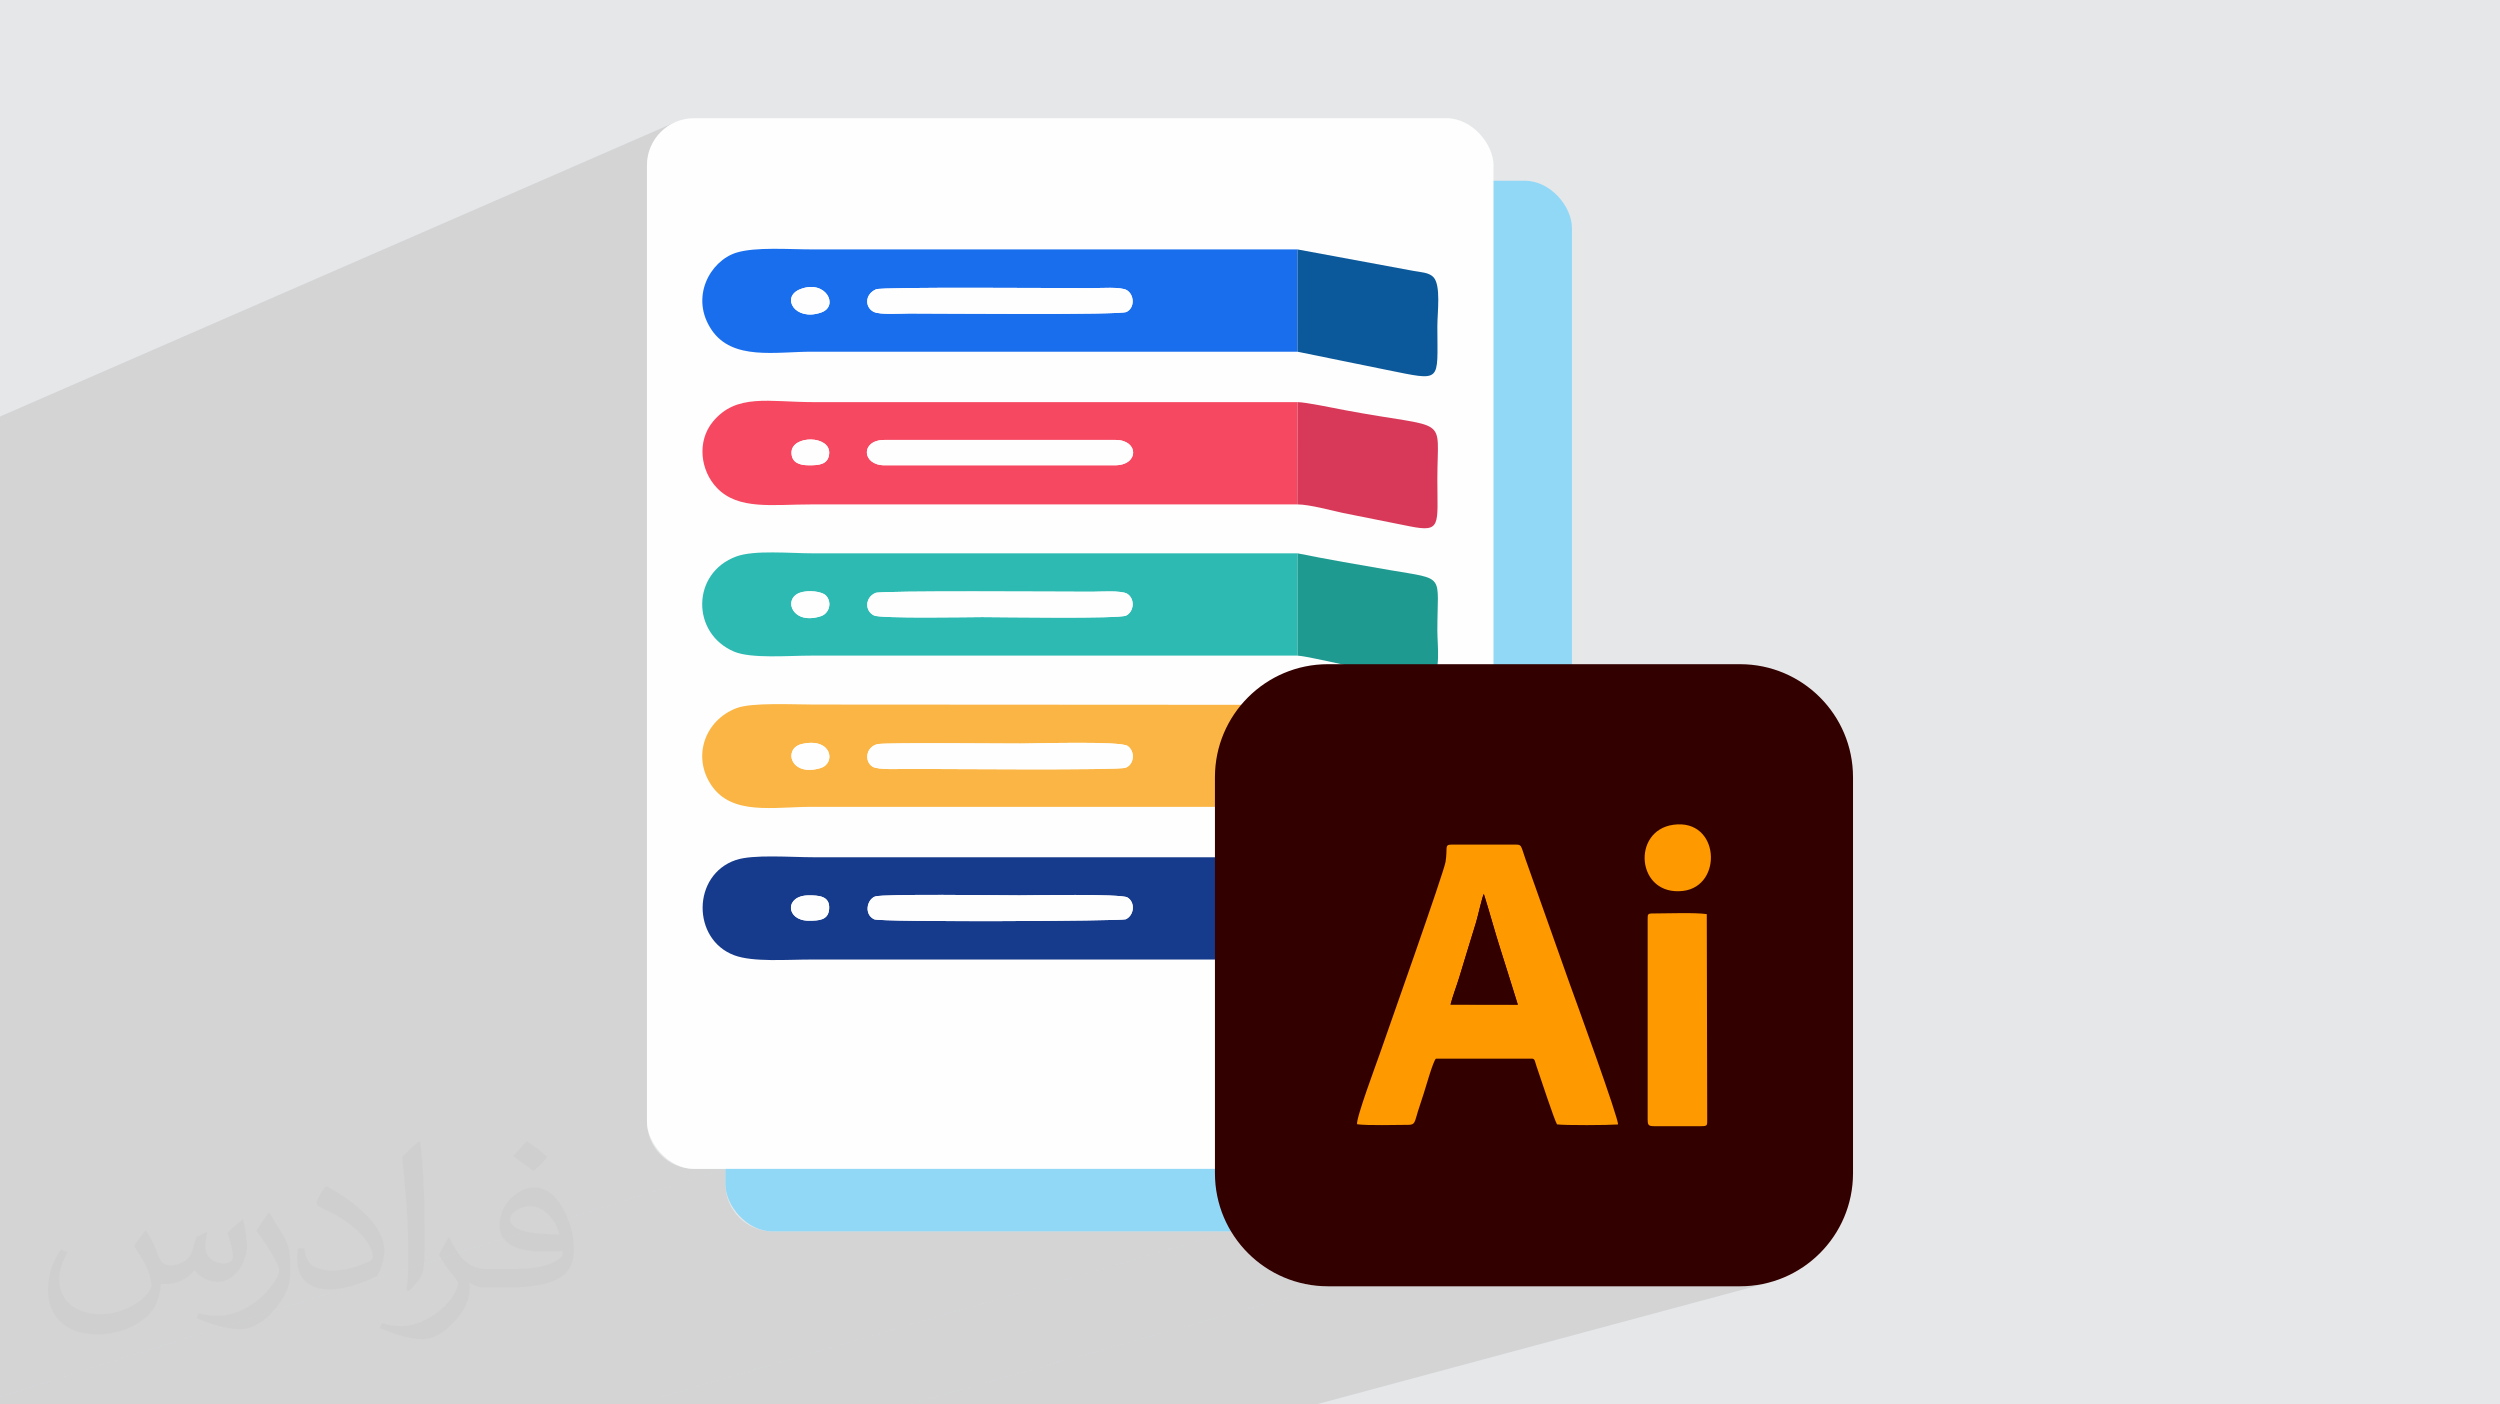 <?xml version="1.0" encoding="UTF-8"?>
<!DOCTYPE svg PUBLIC "-//W3C//DTD SVG 1.1//EN" "http://www.w3.org/Graphics/SVG/1.1/DTD/svg11.dtd">
<!-- Creator: CorelDRAW -->
<svg xmlns="http://www.w3.org/2000/svg" xml:space="preserve" width="94.192mm" height="52.917mm" version="1.1" style="shape-rendering:geometricPrecision; text-rendering:geometricPrecision; image-rendering:optimizeQuality; fill-rule:evenodd; clip-rule:evenodd"
viewBox="0 0 9419.16 5291.66"
 xmlns:xlink="http://www.w3.org/1999/xlink"
 xmlns:xodm="http://www.corel.com/coreldraw/odm/2003">
 <defs>
  <style type="text/css">
   <![CDATA[
    .fil4 {fill:#FEFEFE}
    .fil3 {fill:#91D8F7}
    .fil12 {fill:#0B599B}
    .fil11 {fill:#0F2A61}
    .fil6 {fill:#173B8C}
    .fil8 {fill:#196EEE}
    .fil14 {fill:#1E9A91}
    .fil7 {fill:#2DBAB3}
    .fil17 {fill:#330000}
    .fil10 {fill:#D83959}
    .fil13 {fill:#E0962A}
    .fil0 {fill:#E6E7E8}
    .fil5 {fill:#F74861}
    .fil9 {fill:#FAB544}
    .fil18 {fill:#FE9900}
    .fil15 {fill:#FEFEFE}
    .fil16 {fill:#FCC76B;fill-rule:nonzero}
    .fil2 {fill:#373435;fill-opacity:0.031}
    .fil1 {fill:#373435;fill-opacity:0.102}
   ]]>
  </style>
 </defs>
 <g id="Layer_x0020_1">
  <polygon class="fil0" points="-0,0 9419.16,0 9419.16,5291.66 -0,5291.66 "/>
  <g id="_2310492959680">
   <polygon class="fil1" points="4957.73,5291.66 3420.89,5291.66 5003.34,4846.37 6555.7,4846.36 6577.61,4845.81 6599.23,4844.16 6620.54,4841.45 6641.51,4837.71 6662.11,4832.95 "/>
   <polygon class="fil1" points="3420.89,5291.66 2391.35,5291.66 4638.11,4639.54 4645.27,4651.03 4652.78,4662.28 4660.63,4673.27 4668.82,4684 4677.34,4694.46 4686.18,4704.64 4695.33,4714.53 4704.79,4724.13 4714.54,4733.42 4724.59,4742.41 4734.91,4751.08 4745.51,4759.43 4756.38,4767.44 4767.51,4775.12 4778.88,4782.44 4790.5,4789.41 4802.36,4796.02 4814.45,4802.26 4826.75,4808.12 4839.27,4813.59 4852,4818.67 4864.92,4823.35 4878.03,4827.62 4891.33,4831.47 4904.8,4834.9 4918.44,4837.9 4932.23,4840.45 4946.18,4842.56 4960.27,4844.22 4974.5,4845.41 4988.86,4846.13 5003.34,4846.37 "/>
   <polygon class="fil1" points="2391.35,5291.66 -0,5291.66 -0,5262.39 2733.12,4403.91 2733.12,4461.74 2734.04,4479.85 2736.75,4497.46 2741.15,4514.46 2747.15,4530.78 2754.66,4546.31 2763.59,4560.97 2773.85,4574.67 2785.35,4587.31 2797.99,4598.81 2811.69,4609.07 2826.35,4618 2841.88,4625.51 2858.2,4631.51 2875.2,4635.91 2892.81,4638.62 2910.92,4639.54 4638.11,4639.54 "/>
   <polygon class="fil1" points="-0,5262.39 -0,1569.26 2546.37,459.33 2530.84,466.84 2516.18,475.77 2502.48,486.03 2489.84,497.53 2478.34,510.17 2468.08,523.87 2459.15,538.53 2451.64,554.06 2445.64,570.38 2441.24,587.38 2438.53,604.99 2437.61,623.1 2437.61,4226.11 2438.53,4244.22 2441.24,4261.83 2445.64,4278.83 2451.64,4295.15 2459.15,4310.68 2468.08,4325.34 2478.34,4339.04 2489.84,4351.68 2502.48,4363.18 2516.18,4373.44 2530.84,4382.37 2546.37,4389.88 2562.69,4395.88 2579.69,4400.28 2597.3,4402.99 2615.41,4403.91 2733.12,4403.91 "/>
  </g>
  <path class="fil2" d="M550.85 4636.82c17.98,27.25 29.64,53.44 41.02,82.55 8.46,16.94 12.95,48.16 52.65,48.16 11.63,0 28.32,-3.43 43.13,-11.63 16.66,-8.74 29.36,-21.97 35.99,-42.06l15.87 -53.44 38.63 -19.05 2.64 2.64c-5.28,20.12 -6.6,39.42 -6.6,54.51 0,44.7 38.63,61.65 69.32,61.65 17.98,0 34.14,-8.74 34.14,-25.15 0,-21.16 -8.99,-57.15 -20.65,-89.43 17.98,-17.98 35.99,-35.99 56.62,-50.55l3.17 1.6c8.99,38.1 14.02,75.67 14.02,100.81 0,24.61 -10.85,51.87 -19.84,69.6 -18.52,34.92 -51.33,62.71 -91.01,62.71 -30.15,0 -63.75,-15.09 -86.79,-43.13l-1.32 0c-21.69,27 -55.3,51.33 -109.02,51.33l-16.66 0c-2.64,35.46 -10.31,60.58 -21.97,83.08 -32,62.43 -127,106.63 -216.43,106.63 -124.36,0 -186.79,-71.7 -186.79,-167.21 0,-59 19.3,-113.77 48.95,-152.65l24.33 10.06c-18.52,35.46 -30.96,68.78 -30.96,101.6 0,89.43 72.77,132.03 156.64,132.03 77.8,0 174.09,-49.48 191.57,-106.88 -6.6,-62.71 -30.15,-92.07 -66.14,-149.22 10.85,-19.05 24.87,-38.1 42.34,-58.47l3.17 0 0 0 0 0 -0.02 -0.09zm1434.31 -336.55c26.19,16.41 51.87,35.71 76.99,57.94 -14.02,19.84 -31.5,37.85 -53.19,53.72 -25.15,-20.37 -50.27,-37.85 -75.95,-56.36 17.45,-19.58 34.67,-38.35 52.12,-55.3l0 0 0 0 0 0 0 0 0 0 0.03 0zm13.49 244.48c-42.34,0 -76.99,27.79 -76.99,48.41 0,44.2 84.66,57.94 186,57.4 -12.7,-51.87 -57.15,-105.84 -109.02,-105.84l0.01 0.03zm-95 236.55c55.04,0 103.2,-1.6 139.95,-10.85 41.02,-10.31 75.67,-30.96 75.67,-45.24 0,-3.71 0,-8.2 -1.32,-11.91 -23.01,2.11 -49.48,2.11 -72.49,2.11 -74.6,0 -131.75,-16.94 -154.25,-58.75 -5.56,-11.63 -9.52,-24.61 -9.52,-39.42 0,-40.49 17.45,-79.91 48.16,-107.16 25.65,-22.48 53.97,-36.5 82.8,-36.5 52.12,0 93.65,41.81 122.76,107.7 15.87,35.99 26.72,77.52 26.72,129.92 0,34.92 -9.52,64.29 -31.22,85.98 -40.49,39.17 -115.09,53.97 -229.39,53.97l-51.87 0 0 0 -13.49 0c-28.32,0 -48.69,-5.03 -64.82,-17.45l-2.64 0c0.79,6.6 1.32,12.95 1.32,19.05 0,25.65 -8.46,58.47 -25.65,84.66 -50.8,75.41 -105.84,108.2 -153.47,108.2 -48.16,0 -107.16,-18.52 -160.35,-42.6l9.52 -18.52c17.2,7.14 41.02,11.91 73.81,11.91 85.98,0 198.96,-82.55 212.98,-163.25 -3.17,-6.6 -8.99,-15.34 -17.2,-24.61 -25.15,-29.9 -41.02,-54.76 -55.83,-80.95 12.7,-25.15 24.33,-45.24 35.18,-63.5l4.5 -0.53c36.78,74.88 70.1,117.73 144.45,117.73l11.63 0 0 0 53.97 0 0 0 0 0 0 0 0 0 0 0 0.09 0.01zm-372.54 79.12c6.35,-34.39 6.88,-73.02 6.88,-109.02l0 -53.44c0,-99.75 -12.7,-244.73 -23.01,-339.19 17.98,-19.3 43.13,-42.06 62.97,-57.4l5.82 1.6c13.49,118.8 16.66,256.39 16.66,383.64 0,33.35 -1.32,65.89 -4.5,89.69 -1.85,30.15 -19.3,52.91 -56.62,87.83l-8.2 -3.71zm-383.38 -157.43c1.85,46.84 24.87,83.62 105.31,83.62 50.01,0 92.33,-12.95 139.17,-35.18 8.46,-3.71 12.95,-8.74 12.95,-12.95 0,-29.36 -22.48,-68.25 -60.32,-103.71 -36.78,-33.35 -85.47,-62.71 -130.96,-82.3 -15.62,-6.6 -20.65,-13.49 -20.65,-20.12 0,-13.49 17.98,-41.81 32.82,-62.18l5.03 -0.53c52.12,27.25 110.34,67.74 153.47,112.7 39.17,41.53 63.5,83.62 63.5,129.39 0,33.86 -10.31,65.61 -27,95.25 -57.15,28.83 -118.01,50.8 -178.33,50.8 -73.28,0 -123.29,-34.39 -123.29,-115.09 0,-8.74 0,-22.22 3.17,-39.7l25.15 0 0 0 0 0 0 0 0 0 0 0 -0.02 0zm-132.57 -133.1l45.52 73.56c16.66,27.25 32.28,56.9 32.28,103.71l0 59.79c0,48.41 -30.96,100.28 -80.95,151.61 -39.17,34.67 -73.81,49.48 -105.84,49.48 -47.62,0 -102.13,-14.81 -165.1,-41.81l7.14 -18.52c19.84,5.28 42.85,9.78 71.17,9.78 90.5,-0.53 183.08,-66.67 225.42,-147.37 5.03,-9.27 6.88,-17.98 6.88,-24.08 0,-9.27 -5.03,-19.58 -8.99,-28.83 -23.01,-43.38 -48.69,-83.08 -76.99,-119.86 14.81,-23.29 29.64,-45.77 45.77,-68l3.71 0.53 0 0 0 0 0 0 0 0 0 0 -0.02 0.01z"/>
  <g id="_2274716300864">
   <rect class="fil3" x="2733.12" y="680.92" width="3189.4" height="3958.61" rx="177.8" ry="177.8"/>
   <rect class="fil4" x="2437.61" y="445.3" width="3189.4" height="3958.61" rx="177.8" ry="177.8"/>
   <g>
    <path class="fil5" d="M3332.06 1753.01c-85.15,0 -90.96,-95.4 0,-95.4l871.35 0c87.55,0 89.23,95.4 -2.8,95.4l-868.55 0zm-284.86 0c-36.08,0 -65.03,-10.52 -65.08,-47.91 -0.07,-66.45 148.02,-66.14 141.93,4.44 -3.64,42.26 -40.98,43.47 -76.85,43.47zm1840.61 147.42l1 -385.4 -1824.85 0c-166.47,0 -289.63,-34.2 -378.34,74.09 -60.63,74.02 -46.9,184.04 15.78,249.37 80.67,84.07 209.54,61.94 356.97,61.94 609.81,0 1219.63,0 1829.44,0z"/>
    <path class="fil6" d="M3296.59 3377.82c26.47,-10.6 474.19,-4.33 543.75,-4.33 43.12,0 382.35,-6.74 407.2,7.75 29.7,17.32 26.98,66.55 -6.03,82.25 -14.53,6.91 -924.08,11.52 -947.88,0.12 -38.74,-18.54 -27.77,-73.47 2.96,-85.79zm-249.39 91.07c-87.01,0 -92.29,-95.4 0,-95.4 36.86,0 80.29,1.51 76.74,50.98 -3.09,43.13 -39.31,44.42 -76.74,44.42zm1841.24 146.3l0.64 -385.4c-608.37,0 -1216.75,0 -1825.12,0 -86.03,0 -226.5,-11.49 -291.29,10.33 -166.25,55.99 -166.23,300.01 -5.68,359.24 70.97,26.18 194.84,15.83 291.38,15.83 610.02,0 1220.04,0 1830.07,0z"/>
    <path class="fil7" d="M3298.79 2233.88c21.92,-9.12 695.71,-4.31 815.25,-4.31 30.76,0 110.73,-5.81 132.64,7.47 30.28,18.36 26.46,67.61 -4.09,82.34 -26.47,12.76 -472.6,5.59 -541.88,5.59 -42.87,0 -382.4,6.11 -407.39,-5.96 -36.87,-17.82 -33.46,-68.93 5.47,-85.13zm-285.7 -0.48c28.55,-10.63 85.8,-7.2 101.37,13.22 22.12,28.99 5.79,65.66 -20.49,74.51 -107.44,36.23 -146.25,-63.41 -80.88,-87.73zm1875.67 236.76l-0.11 -385.4c-608.23,0 -1216.46,0 -1824.69,0 -88.33,0 -221.61,-13.14 -289.81,11.8 -168.91,61.77 -170.99,289.93 -8.06,358.67 64.18,27.07 204.31,14.93 292.28,14.93 610.13,0 1220.26,0 1830.39,0z"/>
    <path class="fil8" d="M3300.9 1089.97c21.7,-9.47 694.09,-4.3 813.14,-4.3 30.89,0 109.3,-5.86 131.33,7.49 28.78,17.45 30.78,67.05 -1.56,82.32 -24.97,11.79 -694.88,5.56 -816.79,5.56 -31.88,0 -111.37,5.68 -134.93,-5.93 -33.46,-16.49 -35.27,-65.9 8.81,-85.14zm-285.59 -0.48c96.1,-37.43 146.73,63.51 79.41,87.57 -99.72,35.65 -154.48,-58.33 -79.41,-87.57zm1873.27 235.63l-0.14 -385.4 -1824.48 0c-91.44,0 -216.9,-10.15 -289.41,12.22 -99.21,30.6 -176.59,169 -92.86,291.85 78.57,115.29 241.24,81.33 376.68,81.33 610.07,0 1220.14,0 1830.21,0z"/>
    <path class="fil9" d="M3305.41 2803.81c24,-6.44 475.64,-2.29 540.52,-2.29 46.36,0 375.32,-10.36 402.54,8.97 29.94,21.24 24.5,70.8 -8.13,82.17 -29.1,10.14 -693.7,4.28 -818.91,4.28 -31.35,0 -112.64,4.44 -133.71,-8.21 -30.61,-18.39 -27.59,-72.76 17.69,-84.92zm-285.37 -0.33c114.43,-27.17 130.79,72.96 70.68,90.59 -114.62,33.63 -139.91,-74.15 -70.68,-90.59zm1868.9 236.4l-0.2 -379.82c-6.5,-5.1 3.7,-1.6 -10.93,-4.47l-1808.27 -1.11c-81.31,0 -235.83,-8.58 -293.93,13.27 -119.38,44.89 -169.22,182.54 -94.79,291.67 77.6,113.79 232.42,80.46 377.55,80.46 610.19,0 1220.38,0 1830.57,0z"/>
    <path class="fil10" d="M4887.81 1900.43c45.49,0 130.69,23.4 171.54,32.15l251.39 50.24c121.24,24.41 104.72,-4.65 104.72,-177.34 0,-247.86 51.81,-184.81 -348.65,-260.17 -37.62,-7.08 -148.45,-30.28 -178,-30.28l-1 385.4z"/>
    <path class="fil11" d="M4888.44 3615.19l421.36 83.32c28.81,5.79 55.41,17.75 80.03,3.02 37.86,-22.63 25.63,-114.77 25.63,-181.29 0,-54.41 14.26,-154.98 -14.85,-186.23 -23.01,-24.72 -127.78,-35.9 -164.63,-42.03 -58.45,-9.72 -110.97,-19.91 -170.05,-31.03l-176.85 -31.16 -0.64 385.4z"/>
    <path class="fil12" d="M4888.58 1325.12c112.49,22.63 220.87,45.48 335.58,68.43 211.97,42.39 191.3,50.29 191.3,-163.38 0,-54 14.31,-155.48 -14.95,-186.13 -17.1,-17.91 -46.72,-18.18 -76.76,-23.77l-435.31 -80.55 0.14 385.4z"/>
    <path class="fil13" d="M4888.94 3039.88c17.74,7.39 59.83,13.35 83.87,18.15 25.66,5.14 54.07,10.89 82.99,17.55 46.57,10.74 308.13,71.3 336.24,52.62 34.89,-23.21 23.42,-119.63 23.42,-183.27 0,-230.01 21.82,-185.99 -177.3,-224.86l-255.14 -46.47c-33.57,-6.04 -59.63,-13.54 -94.28,-13.54l0.2 379.82z"/>
    <path class="fil14" d="M4888.76 2470.16c76.04,5.62 465.99,110.33 502.56,87.72 38.86,-24.03 24.14,-123.97 24.14,-182.68 0,-215.2 34.4,-190.58 -180.27,-227.47 -116.94,-20.1 -232.62,-39.94 -346.54,-62.97l0.11 385.4z"/>
    <path class="fil15" d="M3305.41 2803.81c-45.28,12.16 -48.3,66.53 -17.69,84.92 21.07,12.65 102.36,8.21 133.71,8.21 125.21,0 789.81,5.86 818.91,-4.28 32.63,-11.37 38.07,-60.93 8.13,-82.17 -27.22,-19.33 -356.18,-8.97 -402.54,-8.97 -64.88,0 -516.52,-4.15 -540.52,2.29z"/>
    <path class="fil15" d="M3298.79 2233.88c-38.93,16.2 -42.34,67.31 -5.47,85.13 24.99,12.07 364.52,5.96 407.39,5.96 69.28,0 515.41,7.17 541.88,-5.59 30.55,-14.73 34.37,-63.98 4.09,-82.34 -21.91,-13.28 -101.88,-7.47 -132.64,-7.47 -119.54,0 -793.33,-4.81 -815.25,4.31z"/>
    <path class="fil15" d="M3300.9 1089.97c-44.08,19.24 -42.27,68.65 -8.81,85.14 23.56,11.61 103.05,5.93 134.93,5.93 121.91,0 791.82,6.23 816.79,-5.56 32.34,-15.27 30.34,-64.87 1.56,-82.32 -22.03,-13.35 -100.44,-7.49 -131.33,-7.49 -119.05,0 -791.44,-5.17 -813.14,4.3z"/>
    <path class="fil15" d="M3296.59 3377.82c-30.73,12.32 -41.7,67.25 -2.96,85.79 23.8,11.4 933.35,6.79 947.88,-0.12 33.01,-15.7 35.73,-64.93 6.03,-82.25 -24.85,-14.49 -364.08,-7.75 -407.2,-7.75 -69.56,0 -517.28,-6.27 -543.75,4.33z"/>
    <path class="fil15" d="M3332.06 1753.01l868.55 0c92.03,0 90.35,-95.4 2.8,-95.4l-871.35 0c-90.96,0 -85.15,95.4 0,95.4z"/>
    <path class="fil15" d="M3015.31 1089.49c-75.07,29.24 -20.31,123.22 79.41,87.57 67.32,-24.06 16.69,-125 -79.41,-87.57z"/>
    <path class="fil15" d="M3013.09 2233.4c-65.37,24.32 -26.56,123.96 80.88,87.73 26.28,-8.85 42.61,-45.52 20.49,-74.51 -15.57,-20.42 -72.82,-23.85 -101.37,-13.22z"/>
    <path class="fil15" d="M3020.04 2803.48c-69.23,16.44 -43.94,124.22 70.68,90.59 60.11,-17.63 43.75,-117.76 -70.68,-90.59z"/>
    <path class="fil15" d="M3047.2 3468.89c37.43,0 73.65,-1.29 76.74,-44.42 3.55,-49.47 -39.88,-50.98 -76.74,-50.98 -92.29,0 -87.01,95.4 0,95.4z"/>
    <path class="fil15" d="M3047.2 1753.01c35.87,0 73.21,-1.21 76.85,-43.47 6.09,-70.58 -142,-70.89 -141.93,-4.44 0.05,37.39 29,47.91 65.08,47.91z"/>
   </g>
   <g>
    <path class="fil16" d="M5166.99 3240.25c136.88,136.98 273.38,273.56 410.31,410.54 -113.26,0 -228.85,1.6 -344.35,-0.91 -37.26,-0.81 -64.19,-27.46 -65,-64.74 -2.54,-115.57 -0.94,-231.24 -0.94,-344.88l-0.02 -0.01z"/>
    <path class="fil17" d="M5003.34 2502.43l1552.37 0c235.13,0 425.82,190.69 425.82,425.83l0.02 1492.28c-0.02,235.13 -190.71,425.82 -425.85,425.82l-1552.36 0.01c-235.15,-0.01 -425.84,-190.7 -425.84,-425.83l0.01 -1492.28c-0.01,-235.14 190.68,-425.83 425.82,-425.83z"/>
    <path class="fil18" d="M5465.14 3784.7c8.31,-32.05 22.94,-69.77 33.35,-103.86 10.72,-35.05 20.42,-68.07 31.5,-103.71 10.79,-34.7 20.95,-68.33 31.75,-103.35 5.77,-18.69 23.29,-97.54 28.83,-105.56 21.79,68.96 41,141.15 63.07,210.03 22,68.61 43.15,137.95 64.9,206.91l-253.42 -0.43 0.02 -0.03zm-352.02 451.08c39.8,5.59 146.94,2.31 193.73,2.24 25.04,-0.03 23.29,-11.58 35.05,-49.63 6.96,-22.53 14.27,-44.78 22.1,-68.02 5.51,-16.36 37.16,-128.78 46.51,-131.75l363.6 0c9.37,2.13 8.81,10.92 14.78,28.27 14.76,42.85 67.54,203.76 77.47,219.43 30.99,4.04 192.94,3.15 229.72,0.28 3.84,-19.81 -163.42,-478.97 -183.87,-535.36l-165.2 -465.86c-17.98,-52.78 -13.61,-53.16 -39.04,-53.16l-239.65 0c-27.53,0 -13.44,12.52 -22.02,65.13 -6.68,40.97 -222.17,649.02 -248.46,724.97 -12.24,35.36 -90.12,243.46 -84.76,263.47l0.04 -0.01z"/>
    <path class="fil18" d="M6207.81 3463.7l0 754.25c0,19.53 2.34,25.07 23.06,25.07l179.91 0c22.63,0 21.44,-3.4 21.44,-25.07l-1.65 -773.84c-42.8,-6.65 -152.55,-2.54 -202.31,-2.49 -20.68,0 -20.42,2.72 -20.42,22.07l-0.03 0.01z"/>
    <path class="fil17" d="M5465.14 3784.7l253.42 0.43c-21.74,-68.96 -42.9,-138.3 -64.9,-206.91 -22.07,-68.86 -41.27,-141.07 -63.07,-210.03 -5.51,8.05 -23.06,86.87 -28.83,105.56 -10.79,35.03 -20.98,68.66 -31.75,103.35 -11.07,35.64 -20.78,68.66 -31.5,103.71 -10.44,34.09 -25.07,71.81 -33.35,103.86l-0.02 0.03z"/>
    <path class="fil18" d="M6305.09 3107.36c-159.79,21.69 -139.65,269.87 35.84,249.35 151.97,-17.78 138.81,-273.05 -35.84,-249.35z"/>
   </g>
  </g>
 </g>
</svg>
